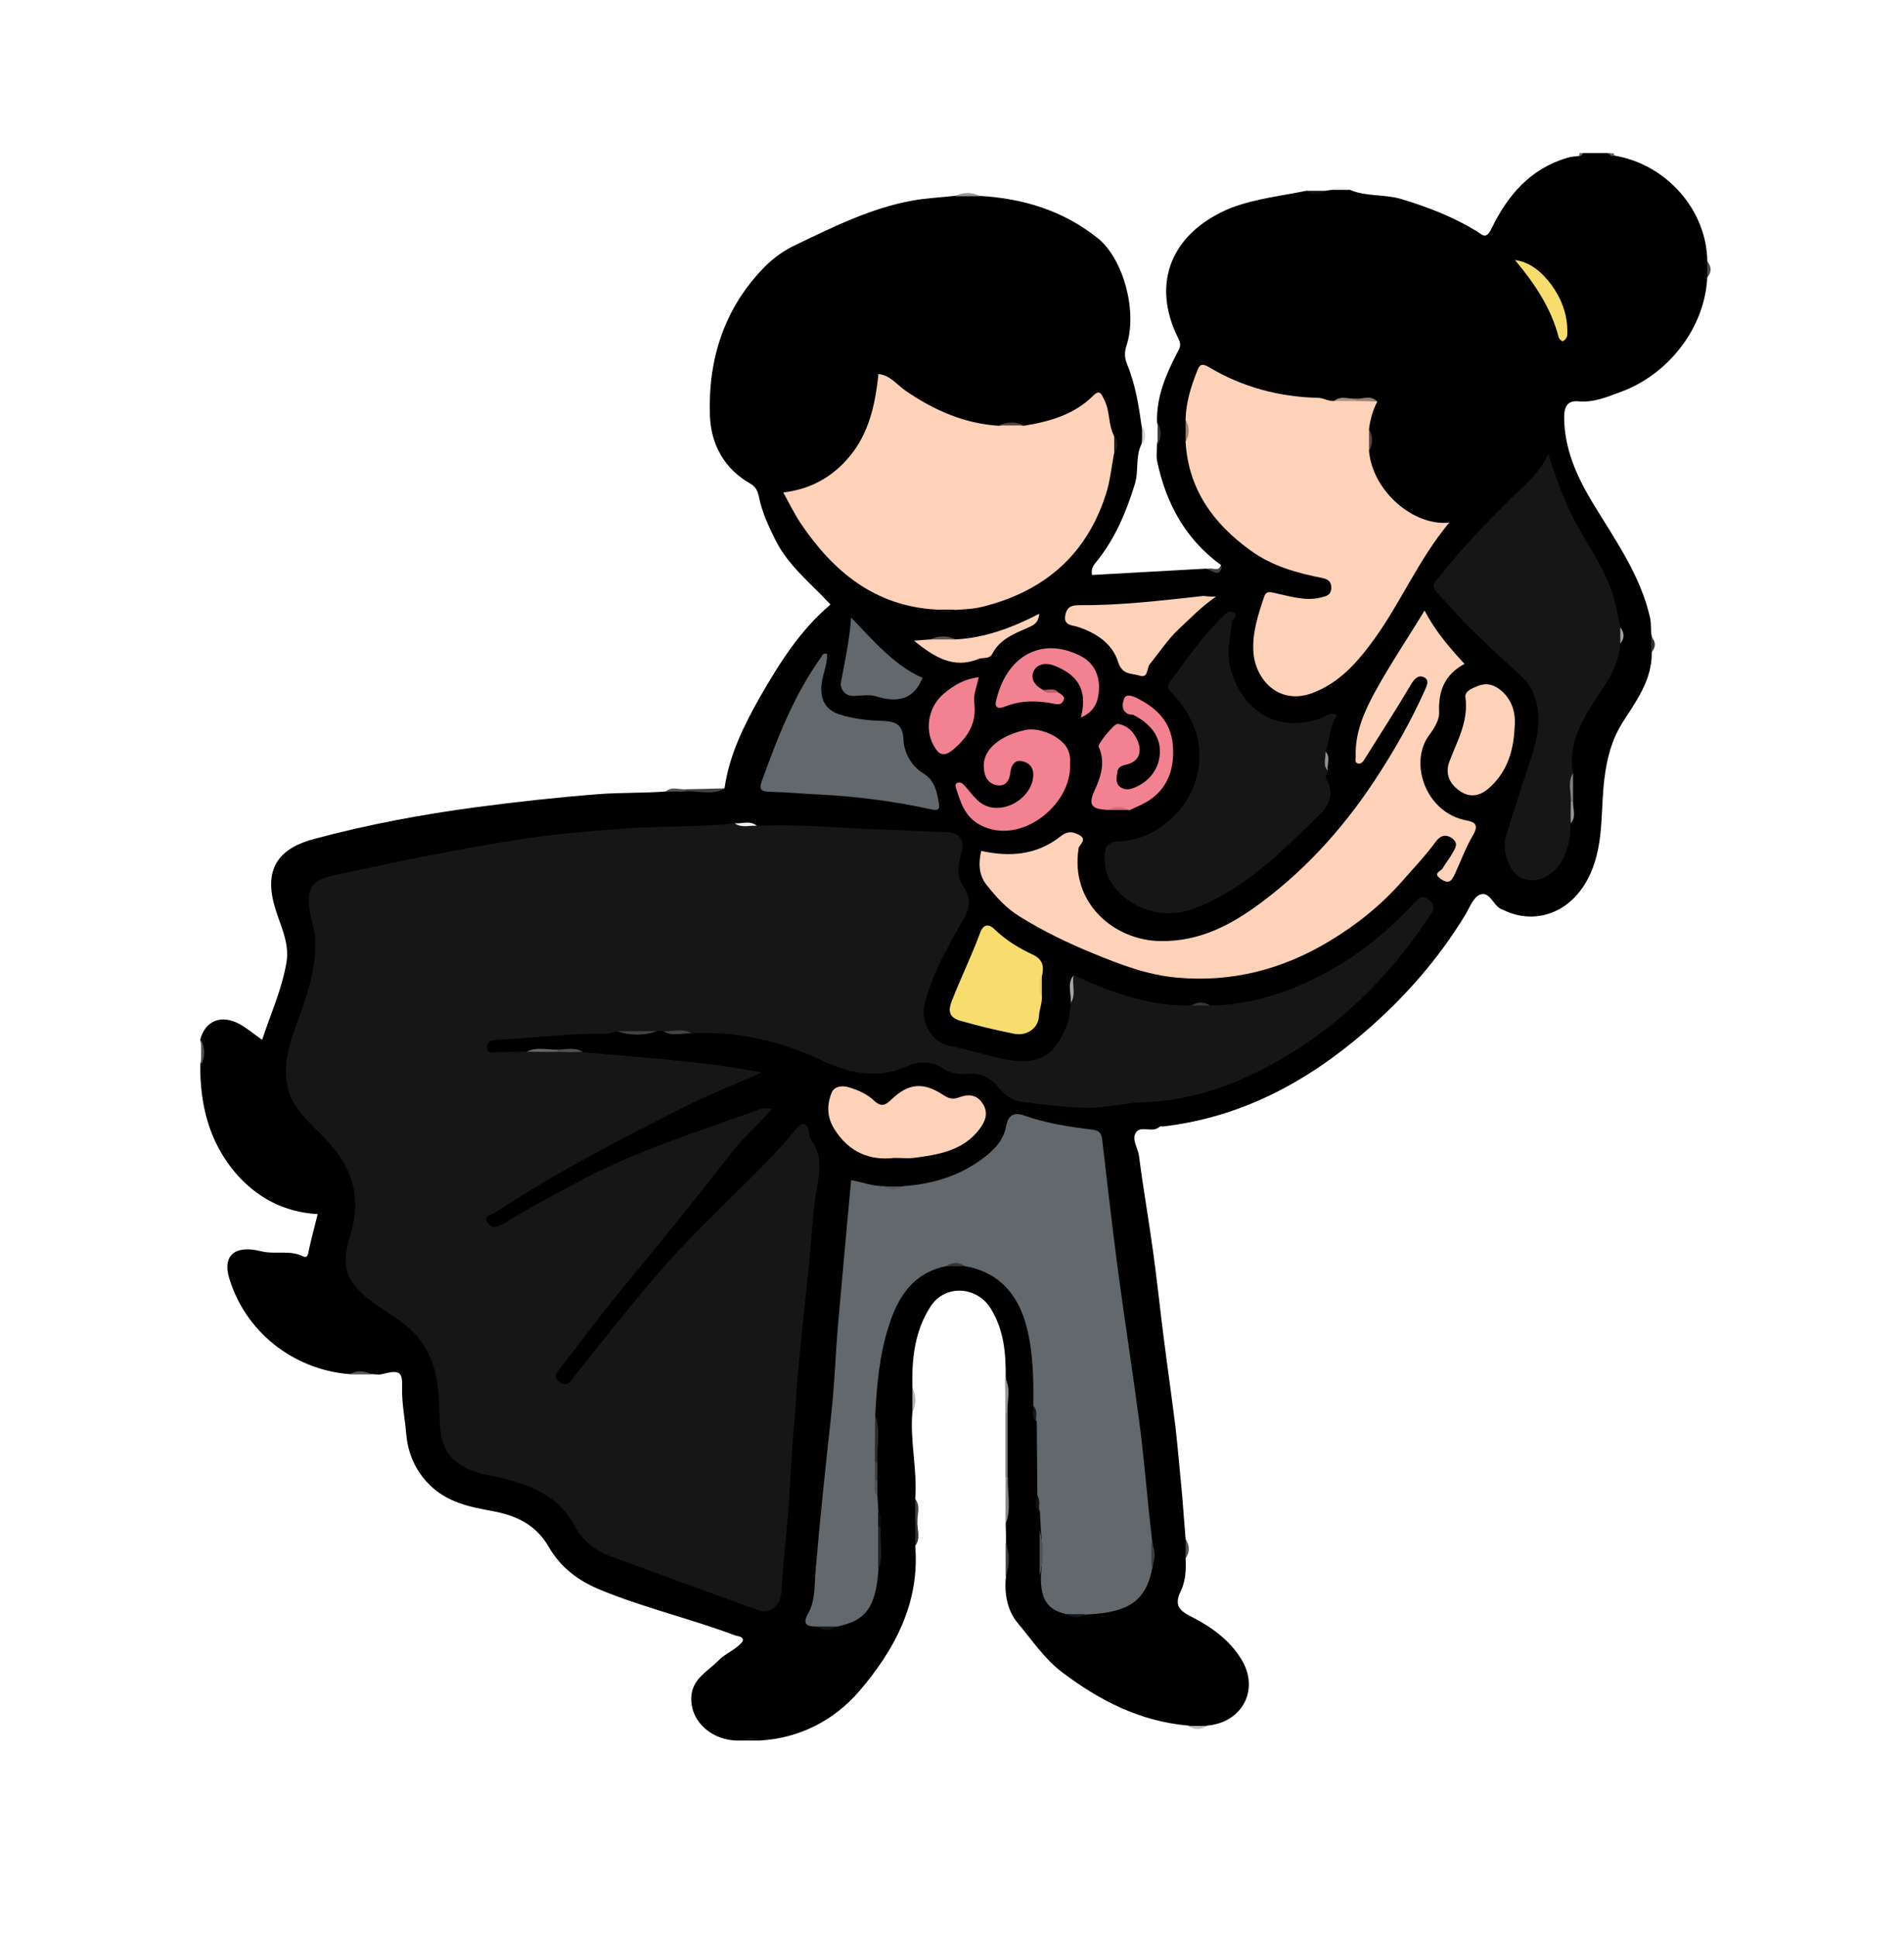 <svg width="60" height="61" viewBox="0 0 60 61" fill="none" xmlns="http://www.w3.org/2000/svg">
<path d="M37.361 49.08C37.381 49.43 37.361 49.8 37.211 50.11C36.981 50.58 37.181 50.74 37.581 50.94C38.181 51.25 38.741 51.65 39.111 52.25C39.701 53.19 39.171 54.25 38.041 54.35C37.841 54.4 37.641 54.4 37.451 54.35C35.941 54.22 34.661 53.57 33.471 52.67C32.901 52.24 32.521 51.65 32.071 51.12C31.741 50.73 31.641 50.18 31.701 49.65C31.751 49.29 31.751 48.93 31.701 48.57C31.701 48.38 31.701 48.19 31.691 48C31.771 47.5 31.711 47 31.731 46.5C31.731 45.84 31.731 45.18 31.731 44.52C31.711 44.14 31.781 43.76 31.691 43.39C31.701 42.64 31.641 41.91 31.231 41.23C30.801 40.51 29.791 40.44 29.331 41.14C28.821 41.92 28.731 42.79 28.751 43.69C28.801 43.95 28.801 44.22 28.751 44.48C28.671 45.39 28.911 46.29 28.841 47.2C28.921 47.43 28.861 47.67 28.881 47.9C28.861 48.16 28.921 48.43 28.841 48.69C28.991 50.49 28.181 51.98 27.081 53.26C26.301 54.17 25.211 54.75 23.941 54.82C23.741 54.77 23.551 54.77 23.351 54.82C22.431 54.86 21.701 54.19 21.791 53.38C21.851 52.86 22.311 52.63 22.631 52.31C22.801 52.13 23.041 52.02 23.241 51.86C23.311 51.8 23.431 51.7 23.411 51.64C23.391 51.53 23.241 51.54 23.141 51.5C21.751 50.98 20.291 50.64 18.911 50.07C18.221 49.79 17.661 49.36 17.291 48.72C16.881 48.01 16.261 47.73 15.501 47.59C14.791 47.46 14.091 47.32 13.531 46.76C13.071 46.3 12.851 45.75 12.801 45.16C12.761 44.68 12.661 44.21 12.671 43.72C12.691 43.19 12.591 43.14 12.041 43.28C11.931 43.31 11.821 43.28 11.701 43.28C11.471 43.22 11.241 43.23 11.001 43.28C9.221 43.13 7.721 41.93 7.221 40.25C7.011 39.55 7.391 39.2 8.231 39.41C8.671 39.52 9.131 39.36 9.551 39.57C9.691 39.64 9.711 39.5 9.731 39.38C9.811 39.01 9.911 38.65 10.011 38.24C8.951 38.18 8.081 37.72 7.401 36.92C6.581 35.94 6.301 34.78 6.311 33.53C6.371 33.27 6.371 33 6.311 32.74C6.471 32.14 6.981 31.94 7.561 32.26C7.791 32.39 8.001 32.57 8.261 32.75C8.531 31.93 8.891 31.14 9.031 30.29C9.131 29.66 8.801 29.09 8.641 28.5C8.311 27.29 8.851 26.7 9.911 26.42C11.591 25.97 13.301 25.65 15.031 25.42C16.321 25.25 17.601 25.11 18.891 25.01C19.591 24.96 20.281 24.98 20.971 24.93C21.171 24.85 21.371 24.91 21.571 24.89C21.991 24.85 22.421 24.96 22.831 24.83C22.981 23.78 23.441 22.85 23.951 21.95C24.561 20.89 25.211 19.85 26.171 19.04C25.561 18.38 24.851 17.83 24.441 17.02C24.221 16.58 24.021 16.15 23.921 15.67C23.881 15.48 23.831 15.34 23.641 15.23C22.811 14.76 22.401 13.98 22.371 13.08C22.311 11.31 22.821 9.7 24.101 8.4C24.381 8.12 24.701 7.89 25.061 7.72C26.251 7.15 27.431 6.56 28.741 6.32C29.181 6.24 29.631 6.22 30.071 6.17C30.341 6.12 30.601 6.12 30.871 6.17C32.241 6.25 33.501 6.63 34.591 7.5C35.401 8.15 35.851 9.8 35.501 10.88C35.431 11.09 35.431 11.26 35.521 11.48C35.771 12.09 35.881 12.74 35.971 13.4C36.021 13.6 36.021 13.79 35.971 13.99C35.771 14.39 35.891 14.83 35.761 15.25C35.491 16.13 35.141 16.96 34.561 17.68C34.481 17.78 34.371 17.89 34.411 18.11C35.601 18.04 36.801 17.98 38.001 17.91C38.171 17.92 38.371 18.06 38.481 17.8C37.351 16.98 36.741 15.85 36.461 14.51C36.431 14.34 36.461 14.16 36.461 13.98C36.511 13.75 36.511 13.52 36.461 13.29C36.441 12.51 36.731 11.82 37.081 11.14C37.151 11 37.251 10.89 37.141 10.68C36.241 8.9 36.931 7.3 38.811 6.54C39.601 6.25 40.381 6.17 41.161 6.01C41.361 6.06 41.551 6.06 41.751 6.01C41.821 6 41.881 5.99 41.951 5.98C42.151 5.93 42.341 5.93 42.541 5.98C43.061 6.2 43.621 6.11 44.161 6.27C44.991 6.52 45.791 6.83 46.531 7.28C46.721 7.4 46.831 7.56 47.011 7.18C47.511 6.15 48.231 5.31 49.391 4.97C49.511 4.93 49.641 4.93 49.771 4.91C49.811 4.88 49.851 4.86 49.881 4.82C50.141 4.82 50.401 4.82 50.661 4.82C50.691 4.86 50.741 4.87 50.781 4.87C50.811 4.87 50.841 4.88 50.871 4.9C52.541 5.18 53.781 6.64 53.801 8.22C53.861 8.39 53.861 8.56 53.801 8.73C53.721 10.36 52.551 11.79 51.111 12.33C50.671 12.49 50.231 12.69 49.731 12.64C49.391 12.61 49.291 12.82 49.291 13.13C49.291 14.11 49.671 14.97 50.161 15.79C50.871 16.97 51.691 18.09 52.001 19.47C52.041 19.67 52.011 19.86 52.051 20.04C52.111 20.21 52.111 20.38 52.051 20.55C52.061 21.41 51.571 22.07 51.141 22.74C50.791 23.29 50.641 23.87 50.561 24.51C50.441 25.45 50.541 26.41 50.191 27.34C49.661 28.74 48.401 29.18 47.351 28.65C47.321 28.64 47.291 28.63 47.261 28.61C47.041 28.47 46.931 28.06 46.631 28.18C46.421 28.27 46.311 28.59 46.171 28.82C45.321 30.22 44.241 31.44 43.011 32.5C41.181 34.08 39.101 35.2 36.641 35.48C36.611 35.48 36.561 35.47 36.541 35.49C36.321 35.69 35.971 35.45 35.811 35.65C35.641 35.86 35.851 36.14 35.891 36.39C36.021 37.41 36.201 38.43 36.341 39.45C36.461 40.32 36.551 41.19 36.661 42.05C36.781 43.01 36.921 43.97 37.041 44.93C37.121 45.64 37.181 46.36 37.251 47.08C37.291 47.54 37.321 48.01 37.361 48.47C37.421 48.68 37.421 48.88 37.361 49.08Z" fill="black"/>
<path d="M50.87 4.91C50.84 4.91 50.8 4.91 50.77 4.91C50.74 4.89 50.73 4.87 50.74 4.86C50.75 4.84 50.75 4.83 50.76 4.83C50.79 4.83 50.83 4.83 50.86 4.83C50.86 4.85 50.86 4.88 50.87 4.91Z" fill="#5E5E5E"/>
<path d="M50.75 4.82C50.75 4.85 50.75 4.88 50.76 4.9C50.73 4.87 50.69 4.84 50.66 4.82C50.69 4.82 50.72 4.82 50.75 4.82Z" fill="#3E3E3E"/>
<path d="M49.872 4.82C49.862 4.88 49.832 4.91 49.762 4.91C49.772 4.88 49.772 4.85 49.772 4.82C49.812 4.82 49.842 4.82 49.872 4.82Z" fill="#686868"/>
<path d="M31.752 44.48C31.752 45.16 31.752 45.85 31.752 46.53C31.732 46.53 31.712 46.53 31.682 46.53C31.682 45.85 31.682 45.17 31.682 44.48C31.712 44.48 31.732 44.48 31.752 44.48Z" fill="#828282"/>
<path d="M31.69 46.53C31.71 46.53 31.73 46.53 31.76 46.53C31.74 47.02 31.88 47.52 31.69 48C31.68 47.52 31.69 47.02 31.69 46.53Z" fill="#888888"/>
<path d="M22.85 24.83C22.44 25.07 22 24.89 21.58 24.93C21.58 24.91 21.58 24.88 21.59 24.86C22.01 24.85 22.43 24.84 22.85 24.83Z" fill="#444444"/>
<path d="M31.691 48.58C31.821 48.94 31.821 49.3 31.691 49.66C31.691 49.3 31.691 48.94 31.691 48.58Z" fill="#3F3F3F"/>
<path d="M31.75 44.48C31.73 44.48 31.71 44.48 31.68 44.49C31.68 44.13 31.68 43.76 31.67 43.4C31.87 43.75 31.73 44.12 31.75 44.48Z" fill="#989898"/>
<path d="M30.89 6.18C30.62 6.18 30.36 6.18 30.09 6.18C30.36 6.04 30.63 6.05 30.89 6.18Z" fill="#979797"/>
<path d="M28.84 48.69C28.84 48.42 28.84 48.16 28.84 47.89C28.87 47.85 28.89 47.85 28.91 47.89C28.89 48.17 29.03 48.45 28.84 48.69Z" fill="#313131"/>
<path d="M6.34 32.75C6.46 33.01 6.47 33.28 6.34 33.54C6.34 33.28 6.34 33.02 6.34 32.75Z" fill="#515151"/>
<path d="M28.75 44.49C28.75 44.23 28.75 43.96 28.75 43.7C28.87 43.96 28.88 44.22 28.75 44.49Z" fill="#AFAFAF"/>
<path d="M28.91 47.9C28.89 47.9 28.86 47.9 28.84 47.9C28.84 47.67 28.84 47.44 28.84 47.21C29.01 47.42 28.91 47.67 28.91 47.9Z" fill="#3F3F3F"/>
<path d="M36.48 13.32C36.611 13.55 36.6 13.78 36.48 14.01C36.48 13.78 36.48 13.55 36.48 13.32Z" fill="#3A3A3A"/>
<path d="M11.012 43.29C11.242 43.15 11.472 43.17 11.712 43.29C11.482 43.29 11.252 43.29 11.012 43.29Z" fill="#585858"/>
<path d="M38.511 17.82C38.431 18.22 38.211 17.96 38.031 17.93C38.181 17.85 38.381 18.02 38.511 17.82Z" fill="#424242"/>
<path d="M21.59 24.86C21.59 24.88 21.59 24.91 21.581 24.93C21.381 24.93 21.18 24.93 20.98 24.93C21.171 24.76 21.39 24.87 21.59 24.86Z" fill="#565656"/>
<path d="M35.99 14.01C35.99 13.81 35.99 13.62 35.99 13.42C36.12 13.61 36.12 13.81 35.99 14.01Z" fill="#D4D4D4"/>
<path d="M42.531 5.98C42.331 5.98 42.141 5.98 41.941 5.98C42.141 5.85 42.341 5.85 42.531 5.98Z" fill="#EFEFEF"/>
<path d="M41.75 6.01C41.55 6.14 41.36 6.14 41.16 6.01C41.36 6.01 41.56 6.01 41.75 6.01Z" fill="#121212"/>
<path d="M37.361 49.08C37.361 48.88 37.361 48.67 37.361 48.47C37.491 48.68 37.501 48.88 37.361 49.08Z" fill="#535353"/>
<path d="M23.352 54.82C23.542 54.7 23.742 54.69 23.942 54.82C23.742 54.82 23.552 54.82 23.352 54.82Z" fill="#0F0F0F"/>
<path d="M37.441 54.36C37.641 54.36 37.841 54.36 38.031 54.36C37.841 54.49 37.641 54.49 37.441 54.36Z" fill="#BCBCBC"/>
<path d="M52.031 20.56C52.031 20.39 52.031 20.22 52.031 20.05C52.191 20.22 52.181 20.39 52.031 20.56Z" fill="#323232"/>
<path d="M53.801 8.74C53.801 8.57 53.801 8.4 53.801 8.23C53.941 8.4 53.941 8.57 53.801 8.74Z" fill="#4F4F4F"/>
<path d="M18.361 33.14C20.241 33.31 22.121 33.42 24.011 33.78C23.211 34.13 22.421 34.44 21.661 34.82C19.591 35.85 17.541 36.92 15.601 38.19C15.481 38.27 15.231 38.28 15.361 38.5C15.501 38.74 15.741 38.63 15.911 38.52C16.721 38.01 17.571 37.57 18.421 37.12C20.191 36.19 22.111 35.61 23.981 34.92C24.071 34.89 24.171 34.92 24.321 34.92C23.901 35.43 23.421 35.83 23.041 36.32C22.011 37.64 20.971 38.94 19.901 40.23C19.131 41.15 18.421 42.1 17.691 43.05C17.571 43.2 17.371 43.36 17.651 43.54C17.881 43.69 17.951 43.54 18.081 43.37C19.011 42.21 19.921 41.04 20.901 39.92C22.031 38.64 23.301 37.5 24.481 36.26C24.701 36.03 24.901 35.77 25.111 35.53C25.321 35.3 25.441 35.39 25.491 35.65C25.511 35.74 25.501 35.83 25.571 35.92C25.961 36.46 25.801 37.03 25.711 37.62C25.601 38.33 25.571 39.05 25.501 39.77C25.371 41.02 25.231 42.28 25.121 43.53C25.081 43.96 25.081 44.39 25.031 44.83C24.921 45.87 24.911 46.91 24.811 47.95C24.741 48.68 24.671 49.41 24.621 50.15C24.591 50.57 24.261 50.85 23.911 50.72C22.341 50.16 20.791 49.58 19.221 49.01C18.741 48.83 18.341 48.51 18.121 48.08C17.611 47.09 16.701 46.78 15.741 46.53C15.561 46.48 15.361 46.47 15.181 46.42C14.181 46.13 13.861 45.67 13.851 44.63C13.841 43.6 13.741 42.59 12.901 41.84C12.611 41.58 12.261 41.38 11.931 41.15C10.951 40.47 10.691 39.99 11.041 38.89C11.451 37.58 11.011 36.61 10.111 35.72C9.651 35.26 9.161 34.84 9.041 34.12C8.921 33.35 9.191 32.68 9.441 31.99C9.721 31.23 9.951 30.46 9.941 29.64C9.941 29.42 9.871 29.23 9.831 29.03C9.531 27.77 9.931 27.69 10.841 27.5C12.691 27.1 14.551 26.72 16.431 26.43C17.531 26.26 18.661 26.17 19.781 26.09C20.911 26.01 22.041 26.06 23.161 25.93C23.381 26.02 23.631 25.9 23.861 26.01C25.191 25.95 26.521 26.09 27.841 26.13C28.501 26.15 29.161 26.19 29.821 26.21C30.221 26.22 30.411 26.45 30.301 26.84C30.191 27.21 30.141 27.62 30.341 27.89C30.771 28.5 30.371 28.91 30.121 29.37C29.721 30.1 29.321 30.83 29.131 31.65C29.011 32.2 29.371 32.84 29.921 32.94C30.531 33.05 31.101 33.26 31.711 33.37C32.921 33.6 33.301 33.06 33.621 32.29C33.711 32.08 33.711 31.82 33.751 31.59C33.861 31.31 33.701 31 33.841 30.72C35.021 31.26 36.221 31.7 37.551 31.67C37.751 31.62 37.951 31.62 38.141 31.67C39.531 31.65 40.801 31.19 41.991 30.52C42.941 29.98 43.771 29.28 44.521 28.49C44.661 28.35 44.781 28.13 45.041 28.35C45.261 28.54 45.171 28.67 45.031 28.88C43.681 30.92 41.961 32.56 39.781 33.68C38.601 34.29 37.331 34.68 35.981 34.72C35.411 34.74 34.841 34.9 34.271 34.89C33.571 34.88 32.871 34.79 32.171 34.7C31.861 34.66 31.631 34.45 31.431 34.21C31.201 33.94 30.921 33.79 30.551 33.82C30.251 33.85 29.961 33.83 29.681 33.63C29.361 33.41 28.911 33.43 28.611 33.57C27.621 34.03 26.701 33.78 25.831 33.37C24.551 32.77 23.231 32.48 21.821 32.54C21.531 32.43 21.221 32.56 20.921 32.47C20.861 32.47 20.791 32.47 20.731 32.47C20.301 32.52 19.881 32.52 19.451 32.47C19.331 32.52 19.221 32.56 19.091 32.56C17.951 32.54 16.821 32.69 15.681 32.75C15.501 32.76 15.341 32.79 15.351 33C15.361 33.24 15.571 33.13 15.691 33.13C16.001 33.14 16.311 33.13 16.611 33.12C16.931 33.05 17.261 33.1 17.591 33.09C17.831 33.12 18.101 33.06 18.361 33.14Z" fill="#161616"/>
<path d="M32.561 44.28C32.571 43.44 32.561 42.6 32.351 41.79C32.091 40.79 31.501 40.07 30.411 39.88C30.211 39.82 30.011 39.82 29.811 39.88C28.781 40.09 28.301 40.84 28.011 41.75C27.711 42.67 27.631 43.62 27.581 44.58C27.651 45.05 27.591 45.52 27.611 45.99C27.611 46.18 27.611 46.38 27.611 46.57C27.631 46.75 27.571 46.94 27.651 47.12C27.661 47.28 27.671 47.45 27.681 47.61C27.741 47.78 27.701 47.96 27.711 48.13C27.691 48.57 27.751 49.02 27.681 49.46C27.591 50.65 27.271 51.04 26.391 51.23C26.161 51.28 25.931 51.28 25.711 51.23C25.421 51.23 25.281 51.15 25.461 50.83C25.701 50.41 25.661 49.92 25.701 49.47C25.841 47.81 26.021 46.15 26.201 44.49C26.301 43.56 26.331 42.63 26.411 41.7C26.541 40.2 26.681 38.7 26.821 37.17C27.191 37.24 27.531 37.37 27.881 37.36C28.071 37.42 28.271 37.41 28.461 37.36C29.481 37.29 30.421 36.98 31.201 36.3C31.451 36.08 31.651 35.8 31.711 35.45C31.771 35.14 31.941 35.02 32.261 35.13C32.961 35.38 33.691 35.49 34.421 35.58C34.611 35.6 34.711 35.68 34.731 35.88C34.891 37.23 35.041 38.59 35.221 39.94C35.431 41.53 35.681 43.11 35.891 44.7C36.021 45.65 36.101 46.61 36.201 47.57C36.241 47.91 36.271 48.24 36.311 48.58C36.371 48.85 36.371 49.11 36.311 49.38C36.121 50.41 35.581 50.79 34.251 50.85C34.051 50.9 33.861 50.9 33.661 50.85C33.031 50.73 32.791 50.4 32.801 49.66C32.851 49.17 32.861 48.69 32.801 48.2C32.791 48 32.781 47.81 32.771 47.61C32.691 47.45 32.801 47.27 32.691 47.11C32.681 46.33 32.681 45.55 32.671 44.77C32.551 44.62 32.661 44.43 32.561 44.28Z" fill="#63686C"/>
<path d="M29.522 19.2C27.572 19.1 26.252 18 25.222 16.47C25.032 16.18 24.882 15.87 24.682 15.51C25.642 15.4 26.372 14.93 26.902 14.21C27.412 13.51 27.592 12.66 27.682 11.78C28.062 11.82 28.272 12.13 28.542 12.31C29.432 12.92 30.382 13.34 31.472 13.41C31.732 13.36 32.002 13.36 32.262 13.41C33.072 13.28 33.852 13.06 34.452 12.46C34.662 12.25 34.712 12.42 34.802 12.6C34.982 12.96 34.922 13.37 35.102 13.72C35.152 13.92 35.152 14.11 35.102 14.31C35.022 14.73 34.982 15.16 34.852 15.56C34.242 17.47 32.922 18.61 31.002 19.1C30.702 19.18 30.402 19.19 30.102 19.21C29.912 19.24 29.712 19.25 29.522 19.2Z" fill="#FDD2B9"/>
<path d="M43.141 14.21C43.261 15.48 44.551 16.58 45.671 16.46C44.681 17.64 44.111 19.06 43.211 20.26C42.721 20.92 42.161 21.53 41.351 21.83C40.291 22.22 39.571 21.4 39.501 20.57C39.451 19.95 39.641 19.38 39.831 18.81C39.891 18.63 39.971 18.63 40.181 18.68C40.661 18.78 41.151 18.95 41.661 18.81C41.821 18.77 41.931 18.73 41.951 18.55C41.961 18.36 41.901 18.26 41.691 18.21C40.881 18.05 40.101 17.84 39.411 17.34C38.231 16.49 37.451 15.41 37.361 13.92C37.421 13.69 37.421 13.46 37.361 13.22C37.371 12.68 37.531 12.17 37.731 11.67C37.801 11.49 37.871 11.43 38.091 11.56C39.141 12.19 40.301 12.5 41.521 12.53C41.701 12.53 41.851 12.64 42.031 12.63C42.261 12.55 42.491 12.61 42.721 12.59C42.951 12.62 43.181 12.53 43.401 12.65C43.261 12.92 43.181 13.21 43.141 13.51C43.191 13.74 43.191 13.97 43.141 14.21Z" fill="#FDD2B9"/>
<path d="M44.891 19.23C45.231 19.88 45.671 20.39 46.151 20.91C45.531 21.24 45.321 21.76 45.351 22.44C45.361 22.68 45.191 22.95 45.031 23.16C44.391 24.04 44.931 25.6 46.211 25.84C46.491 25.89 46.601 25.99 46.421 26.3C46.191 26.69 46.031 27.13 45.841 27.54C45.751 27.73 45.671 27.86 45.411 27.69C45.131 27.5 45.401 27.45 45.461 27.35C45.551 27.19 45.681 27.04 45.771 26.87C45.861 26.71 45.981 26.56 45.741 26.39C45.511 26.24 45.351 26.37 45.251 26.5C44.931 26.94 44.551 27.34 44.191 27.75C43.521 28.51 42.751 29.13 41.881 29.65C40.401 30.54 38.801 30.95 37.081 30.79C36.161 30.71 35.301 30.38 34.451 30.03C33.641 29.7 32.861 29.32 32.121 28.86C31.701 28.6 31.381 28.24 31.081 27.86C30.841 27.55 30.831 27.18 30.921 26.8C31.821 27 32.671 26.93 33.411 26.35C33.601 26.2 33.741 26.17 33.971 26.28C34.301 26.43 34.011 26.6 33.991 26.71C33.711 28.45 35.121 29.62 36.561 29.64C37.811 29.66 38.801 29.13 39.741 28.43C41.261 27.3 42.491 25.89 43.501 24.3C44.021 23.49 44.491 22.65 44.891 21.76C44.961 21.6 45.051 21.43 44.891 21.34C44.701 21.24 44.571 21.37 44.451 21.58C43.991 22.36 43.501 23.11 43.021 23.88C42.971 23.96 42.921 24.06 42.811 24.05C42.671 24.03 42.731 23.9 42.721 23.81C42.701 23.07 42.991 22.41 43.331 21.79C43.801 20.93 44.351 20.12 44.891 19.23Z" fill="#FDD2B9"/>
<path d="M49.491 25.93C49.501 26.3 49.441 26.66 49.281 26.99C49.021 27.57 48.441 27.86 47.961 27.66C47.581 27.5 47.311 26.82 47.461 26.32C47.711 25.5 47.991 24.68 48.251 23.87C48.441 23.28 48.571 22.68 48.401 22.06C48.321 21.79 48.191 21.53 47.971 21.33C47.421 20.82 46.871 20.32 46.331 19.79C45.961 19.43 45.641 19.03 45.281 18.66C45.051 18.42 45.271 18.28 45.381 18.14C46.071 17.26 46.841 16.47 47.631 15.68C48.041 15.28 48.511 14.93 48.791 14.29C49.081 15.23 49.391 16.04 49.851 16.81C50.251 17.49 50.691 18.18 50.891 18.97C50.961 19.23 51.001 19.49 51.061 19.75C51.121 19.92 51.121 20.09 51.061 20.26C51.011 21.1 50.471 21.69 50.071 22.36C49.711 22.96 49.431 23.6 49.571 24.34C49.491 24.64 49.551 24.95 49.531 25.25C49.511 25.48 49.571 25.71 49.491 25.93Z" fill="#161616"/>
<path d="M41.84 24.27C41.831 24.37 41.721 24.43 41.81 24.57C42.031 24.95 41.92 25.32 41.62 25.62C40.431 26.79 39.251 27.99 37.651 28.61C36.62 29.01 35.45 28.59 34.961 27.69C34.831 27.45 34.81 27.21 34.81 26.95C34.81 26.65 34.95 26.51 35.261 26.5C36.49 26.46 37.581 25.4 37.761 24.25C37.91 23.3 37.59 22.56 36.99 21.89C36.87 21.76 36.73 21.66 36.88 21.46C37.391 20.77 37.88 20.06 38.501 19.45C38.6 19.35 38.711 19.2 38.861 19.28C39.041 19.38 38.831 19.49 38.821 19.61C38.77 20.07 38.651 20.53 38.761 20.99C39.1 22.36 40.251 23.16 41.7 22.59C41.821 22.54 41.941 22.4 42.13 22.53C41.901 22.86 41.91 23.27 41.781 23.65C41.85 23.86 41.74 24.08 41.84 24.27Z" fill="#161616"/>
<path d="M26.061 20.59C26.081 20.97 25.881 21.31 25.881 21.69C25.881 22.14 26.091 22.39 26.481 22.51C26.881 22.63 27.291 22.69 27.711 22.7C28.081 22.72 28.451 22.71 28.471 23.29C28.481 23.69 28.711 24.12 29.081 24.35C29.451 24.57 29.511 24.9 29.581 25.26C29.631 25.51 29.551 25.54 29.331 25.49C28.151 25.23 26.961 25.08 25.751 25.02C25.271 25 24.781 24.95 24.301 24.94C24.101 24.93 23.881 24.94 24.001 24.62C24.491 23.26 25.011 21.91 25.861 20.72C25.911 20.66 25.921 20.56 26.061 20.59Z" fill="#63686C"/>
<path d="M28.172 36.47C27.422 36.56 26.752 36.3 26.291 35.56C26.061 35.19 26.052 34.81 26.201 34.43C26.282 34.22 26.512 34.18 26.732 34.24C27.041 34.33 27.331 34.46 27.561 34.68C27.782 34.88 27.912 34.8 28.091 34.63C28.622 34.12 29.091 34.07 29.712 34.48C29.892 34.6 30.021 34.64 30.232 34.56C30.491 34.46 30.771 34.46 30.962 34.75C31.162 35.05 31.052 35.32 30.861 35.57C30.341 36.25 29.561 36.37 28.791 36.47C28.622 36.49 28.442 36.47 28.172 36.47Z" fill="#FDD2B9"/>
<path d="M32.832 31.39C32.842 31.6 32.752 31.79 32.742 32C32.722 32.38 32.362 32.64 31.962 32.56C31.392 32.45 30.822 32.31 30.262 32.15C29.952 32.06 29.852 31.89 29.992 31.53C30.272 30.81 30.612 30.12 30.882 29.39C31.002 29.06 31.192 29.12 31.342 29.27C31.702 29.62 32.122 29.87 32.572 30.08C32.852 30.22 32.902 30.43 32.842 30.71C32.782 30.94 32.772 31.16 32.832 31.39Z" fill="#F7DD6D"/>
<path d="M33.72 24.09C33.77 25.34 32.17 26.65 30.9 25.99C30.4 25.73 30.27 25.27 30.12 24.8C30.1 24.73 30.11 24.67 30.19 24.65C30.29 24.63 30.34 24.68 30.41 24.76C30.66 25.03 30.84 25.38 31.3 25.44C31.88 25.51 32.52 25.03 32.56 24.45C32.58 24.15 32.41 24.01 32.19 23.97C32.01 23.94 31.87 24.06 31.84 24.32C31.82 24.52 31.73 24.79 31.41 24.73C31.07 24.67 31 24.35 31 24.11C31 23.58 31.54 23.16 32.32 22.99C32.75 22.9 33.4 23.18 33.62 23.55C33.73 23.74 33.73 23.93 33.72 24.09Z" fill="#F28291"/>
<path d="M38.321 18.79C37.831 19.13 37.521 19.47 37.181 19.78C36.811 20.12 36.541 20.54 36.231 20.92C36.131 21.05 36.191 21.37 35.911 21.28C35.661 21.2 35.361 21.27 35.231 20.84C35.051 20.27 34.541 19.93 33.951 19.74C33.801 19.69 33.501 19.71 33.571 19.37C33.631 19.09 33.791 19.06 34.041 19.06C35.341 19.07 36.631 18.91 37.921 18.77C38.001 18.78 38.081 18.79 38.321 18.79Z" fill="#FDD2B9"/>
<path d="M47.73 22.9C47.7 23.61 47.52 24.26 46.97 24.78C46.68 25.05 46.37 25.15 46.03 24.93C45.69 24.71 45.52 24.38 45.68 23.97C45.93 23.32 46.28 22.71 46.18 21.97C46.15 21.78 46.36 21.69 46.56 21.61C46.88 21.48 47.12 21.59 47.33 21.77C47.65 22.06 47.77 22.45 47.73 22.9Z" fill="#FDD2B9"/>
<path d="M34.901 25.51C34.511 25.48 34.241 25.44 34.491 24.9C34.681 24.49 34.851 24.01 34.621 23.52C34.581 23.44 35.111 22.79 35.211 22.8C35.551 22.84 35.751 23.09 35.861 23.36C35.961 23.61 35.941 23.92 35.601 24.05C35.441 24.11 35.231 24.1 35.211 24.32C35.191 24.47 35.141 24.66 35.291 24.78C35.451 24.9 35.621 24.87 35.791 24.79C36.261 24.58 36.531 24.18 36.551 23.71C36.571 23.16 36.211 22.77 35.721 22.52C35.681 22.5 35.621 22.51 35.581 22.5C35.331 22.41 35.361 22.17 35.421 22.01C35.481 21.85 35.661 21.91 35.791 21.97C36.431 22.28 36.901 22.72 36.961 23.48C37.021 24.3 36.751 24.96 35.981 25.34C35.851 25.4 35.721 25.46 35.591 25.52C35.361 25.46 35.131 25.46 34.901 25.51Z" fill="#F28291"/>
<path d="M29.07 21.35C28.78 22.07 28.25 22.13 27.6 21.93C27.39 21.87 27.15 21.91 26.92 21.92C26.61 21.93 26.47 21.69 26.5 21.49C26.62 20.84 26.77 20.19 26.82 19.45C27.56 20.22 28.19 20.96 29.07 21.35Z" fill="#63686C"/>
<path d="M33.351 21.81C33.451 21.88 33.601 21.94 33.491 22.1C33.431 22.19 33.361 22.19 33.241 22.17C32.721 22.06 32.191 22.05 31.681 22.25C31.471 22.34 31.331 22.3 31.391 22.07C31.701 20.7 32.791 20.02 34.051 20.66C34.501 20.89 34.681 21.32 34.621 21.84C34.581 22.2 34.411 22.45 34.061 22.6C34.311 21.64 33.861 21.23 33.261 20.98C33.011 20.87 32.731 20.89 32.601 21.09C32.441 21.34 32.591 21.58 32.851 21.72C33.001 21.82 33.191 21.72 33.351 21.81Z" fill="#F28291"/>
<path d="M30.841 21.33C30.781 21.63 30.671 21.88 30.701 22.12C30.781 22.75 30.531 23.18 30.071 23.58C29.741 23.87 29.581 23.78 29.411 23.46C29.131 22.94 29.271 22.23 29.751 21.84C30.061 21.58 30.401 21.38 30.841 21.33Z" fill="#F28291"/>
<path d="M30.111 20.14C31.031 20.09 31.881 19.78 32.751 19.33C32.721 19.63 32.571 19.69 32.391 19.77C31.961 19.96 31.511 20.13 31.271 20.59C31.181 20.77 30.981 20.7 30.851 20.75C30.041 21.08 29.451 20.7 28.801 20.18C29.021 20.16 29.171 20.15 29.321 20.14C29.581 20.09 29.851 20.09 30.111 20.14Z" fill="#FDD2B9"/>
<path d="M47.74 8.19C48.25 8.26 48.6 8.59 48.89 8.97C49.22 9.43 49.41 9.94 49.39 10.52C49.39 10.63 49.33 10.7 49.25 10.75C49.23 10.76 49.13 10.68 49.12 10.63C48.88 9.7 48.36 8.93 47.74 8.19Z" fill="#F7DD6D"/>
<path d="M32.762 48.19C32.902 48.68 32.892 49.16 32.762 49.65C32.762 49.17 32.762 48.68 32.762 48.19Z" fill="#505457"/>
<path d="M27.57 46.04C27.57 45.55 27.57 45.06 27.58 44.57C27.76 45.05 27.63 45.55 27.65 46.04C27.62 46.09 27.59 46.09 27.57 46.04Z" fill="#2A2C2D"/>
<path d="M27.67 49.47C27.67 49.01 27.67 48.55 27.67 48.1C27.7 48.06 27.73 48.06 27.75 48.11C27.72 48.55 27.85 49.02 27.67 49.47Z" fill="#212324"/>
<path d="M19.432 32.48C19.862 32.48 20.282 32.48 20.712 32.48C20.292 32.62 19.862 32.62 19.432 32.48Z" fill="#444444"/>
<path d="M17.58 33.13C17.25 33.13 16.92 33.13 16.59 33.13C16.91 32.96 17.24 33.07 17.57 33.06C17.58 33.09 17.58 33.11 17.58 33.13Z" fill="#656565"/>
<path d="M20.9 32.48C21.2 32.5 21.51 32.37 21.8 32.55C21.5 32.53 21.19 32.65 20.9 32.48Z" fill="#444444"/>
<path d="M33.831 30.72C33.771 31.01 33.921 31.32 33.741 31.59C33.771 31.3 33.611 30.99 33.831 30.72Z" fill="#A6A6A6"/>
<path d="M49.501 25.23C49.511 24.93 49.391 24.63 49.571 24.35C49.571 24.65 49.571 24.94 49.571 25.24C49.541 25.24 49.521 25.24 49.501 25.23Z" fill="#808080"/>
<path d="M30.11 20.14C29.84 20.14 29.581 20.14 29.311 20.14C29.581 20.02 29.851 20.01 30.11 20.14Z" fill="#645349"/>
<path d="M17.58 33.13C17.58 33.11 17.58 33.09 17.57 33.06C17.84 33.06 18.11 32.97 18.36 33.13C18.1 33.14 17.84 33.14 17.58 33.13Z" fill="#525252"/>
<path d="M32.261 13.4C32.001 13.4 31.731 13.4 31.471 13.4C31.731 13.28 32.001 13.27 32.261 13.4Z" fill="#4F423A"/>
<path d="M36.281 49.37C36.281 49.1 36.281 48.84 36.281 48.57C36.421 48.84 36.421 49.11 36.281 49.37Z" fill="#3C3F41"/>
<path d="M43.401 12.65C43.181 12.64 42.961 12.63 42.731 12.63C42.731 12.61 42.731 12.59 42.721 12.56C42.951 12.57 43.201 12.43 43.401 12.65Z" fill="#997F70"/>
<path d="M23.85 26.01C23.62 25.99 23.37 26.09 23.15 25.93C23.39 25.95 23.64 25.83 23.85 26.01Z" fill="#EFEFEF"/>
<path d="M42.731 12.56C42.731 12.58 42.731 12.6 42.741 12.63C42.511 12.63 42.271 12.63 42.041 12.63C42.251 12.45 42.491 12.57 42.731 12.56Z" fill="#AE907F"/>
<path d="M49.501 25.23C49.52 25.23 49.541 25.23 49.571 25.24C49.56 25.47 49.681 25.72 49.501 25.93C49.49 25.7 49.501 25.47 49.501 25.23Z" fill="#979797"/>
<path d="M34.9 25.51C35.13 25.39 35.36 25.39 35.58 25.51C35.36 25.51 35.13 25.51 34.9 25.51Z" fill="#CE6F7B"/>
<path d="M43.141 14.21C43.141 13.98 43.141 13.75 43.141 13.52C43.271 13.74 43.271 13.97 43.141 14.21Z" fill="#54463E"/>
<path d="M32.83 31.39C32.71 31.16 32.71 30.94 32.83 30.71C32.83 30.94 32.83 31.16 32.83 31.39Z" fill="#E8D067"/>
<path d="M37.361 13.22C37.491 13.45 37.491 13.68 37.361 13.92C37.361 13.68 37.361 13.45 37.361 13.22Z" fill="#9F8474"/>
<path d="M25.701 51.23C25.931 51.23 26.161 51.23 26.381 51.23C26.161 51.37 25.931 51.36 25.701 51.23Z" fill="#141516"/>
<path d="M29.521 19.2C29.721 19.2 29.912 19.2 30.111 19.2C29.912 19.32 29.712 19.32 29.521 19.2Z" fill="#14100E"/>
<path d="M28.441 37.37C28.251 37.49 28.051 37.5 27.861 37.37C28.051 37.37 28.241 37.37 28.441 37.37Z" fill="#575B5F"/>
<path d="M29.811 39.88C30.011 39.75 30.21 39.74 30.41 39.88C30.201 39.88 30.011 39.88 29.811 39.88Z" fill="#343638"/>
<path d="M35.111 14.3C35.111 14.1 35.111 13.91 35.111 13.71C35.241 13.91 35.241 14.1 35.111 14.3Z" fill="#231D19"/>
<path d="M27.57 46.04C27.6 46.04 27.62 46.05 27.65 46.05C27.65 46.25 27.65 46.44 27.65 46.64C27.62 46.68 27.59 46.68 27.57 46.63C27.57 46.43 27.57 46.24 27.57 46.04Z" fill="#3C3F42"/>
<path d="M41.841 24.27C41.671 24.09 41.791 23.87 41.771 23.67C41.941 23.85 41.811 24.07 41.841 24.27Z" fill="#949494"/>
<path d="M33.631 50.84C33.831 50.84 34.021 50.84 34.221 50.84C34.021 50.97 33.821 50.97 33.631 50.84Z" fill="#151617"/>
<path d="M38.131 31.67C37.931 31.67 37.731 31.67 37.541 31.67C37.741 31.55 37.931 31.54 38.131 31.67Z" fill="#363636"/>
<path d="M32.562 44.28C32.712 44.43 32.642 44.61 32.642 44.78C32.502 44.63 32.572 44.45 32.562 44.28Z" fill="#18191A"/>
<path d="M33.352 21.81C33.182 21.8 33.002 21.88 32.852 21.73C33.012 21.75 33.202 21.64 33.352 21.81Z" fill="#B7626E"/>
<path d="M51.06 20.27C51.06 20.1 51.06 19.93 51.06 19.76C51.191 19.93 51.2 20.1 51.06 20.27Z" fill="#A3A3A3"/>
<path d="M27.571 46.63C27.601 46.63 27.621 46.63 27.651 46.64C27.651 46.8 27.651 46.96 27.651 47.12C27.511 46.97 27.581 46.79 27.571 46.63Z" fill="#4D5154"/>
<path d="M32.651 47.11C32.801 47.26 32.731 47.44 32.731 47.61C32.592 47.46 32.672 47.28 32.651 47.11Z" fill="#0F1011"/>
<path d="M27.75 48.1C27.72 48.1 27.7 48.1 27.67 48.09C27.67 47.93 27.67 47.77 27.67 47.61C27.81 47.75 27.74 47.93 27.75 48.1Z" fill="#101011"/>
</svg>
